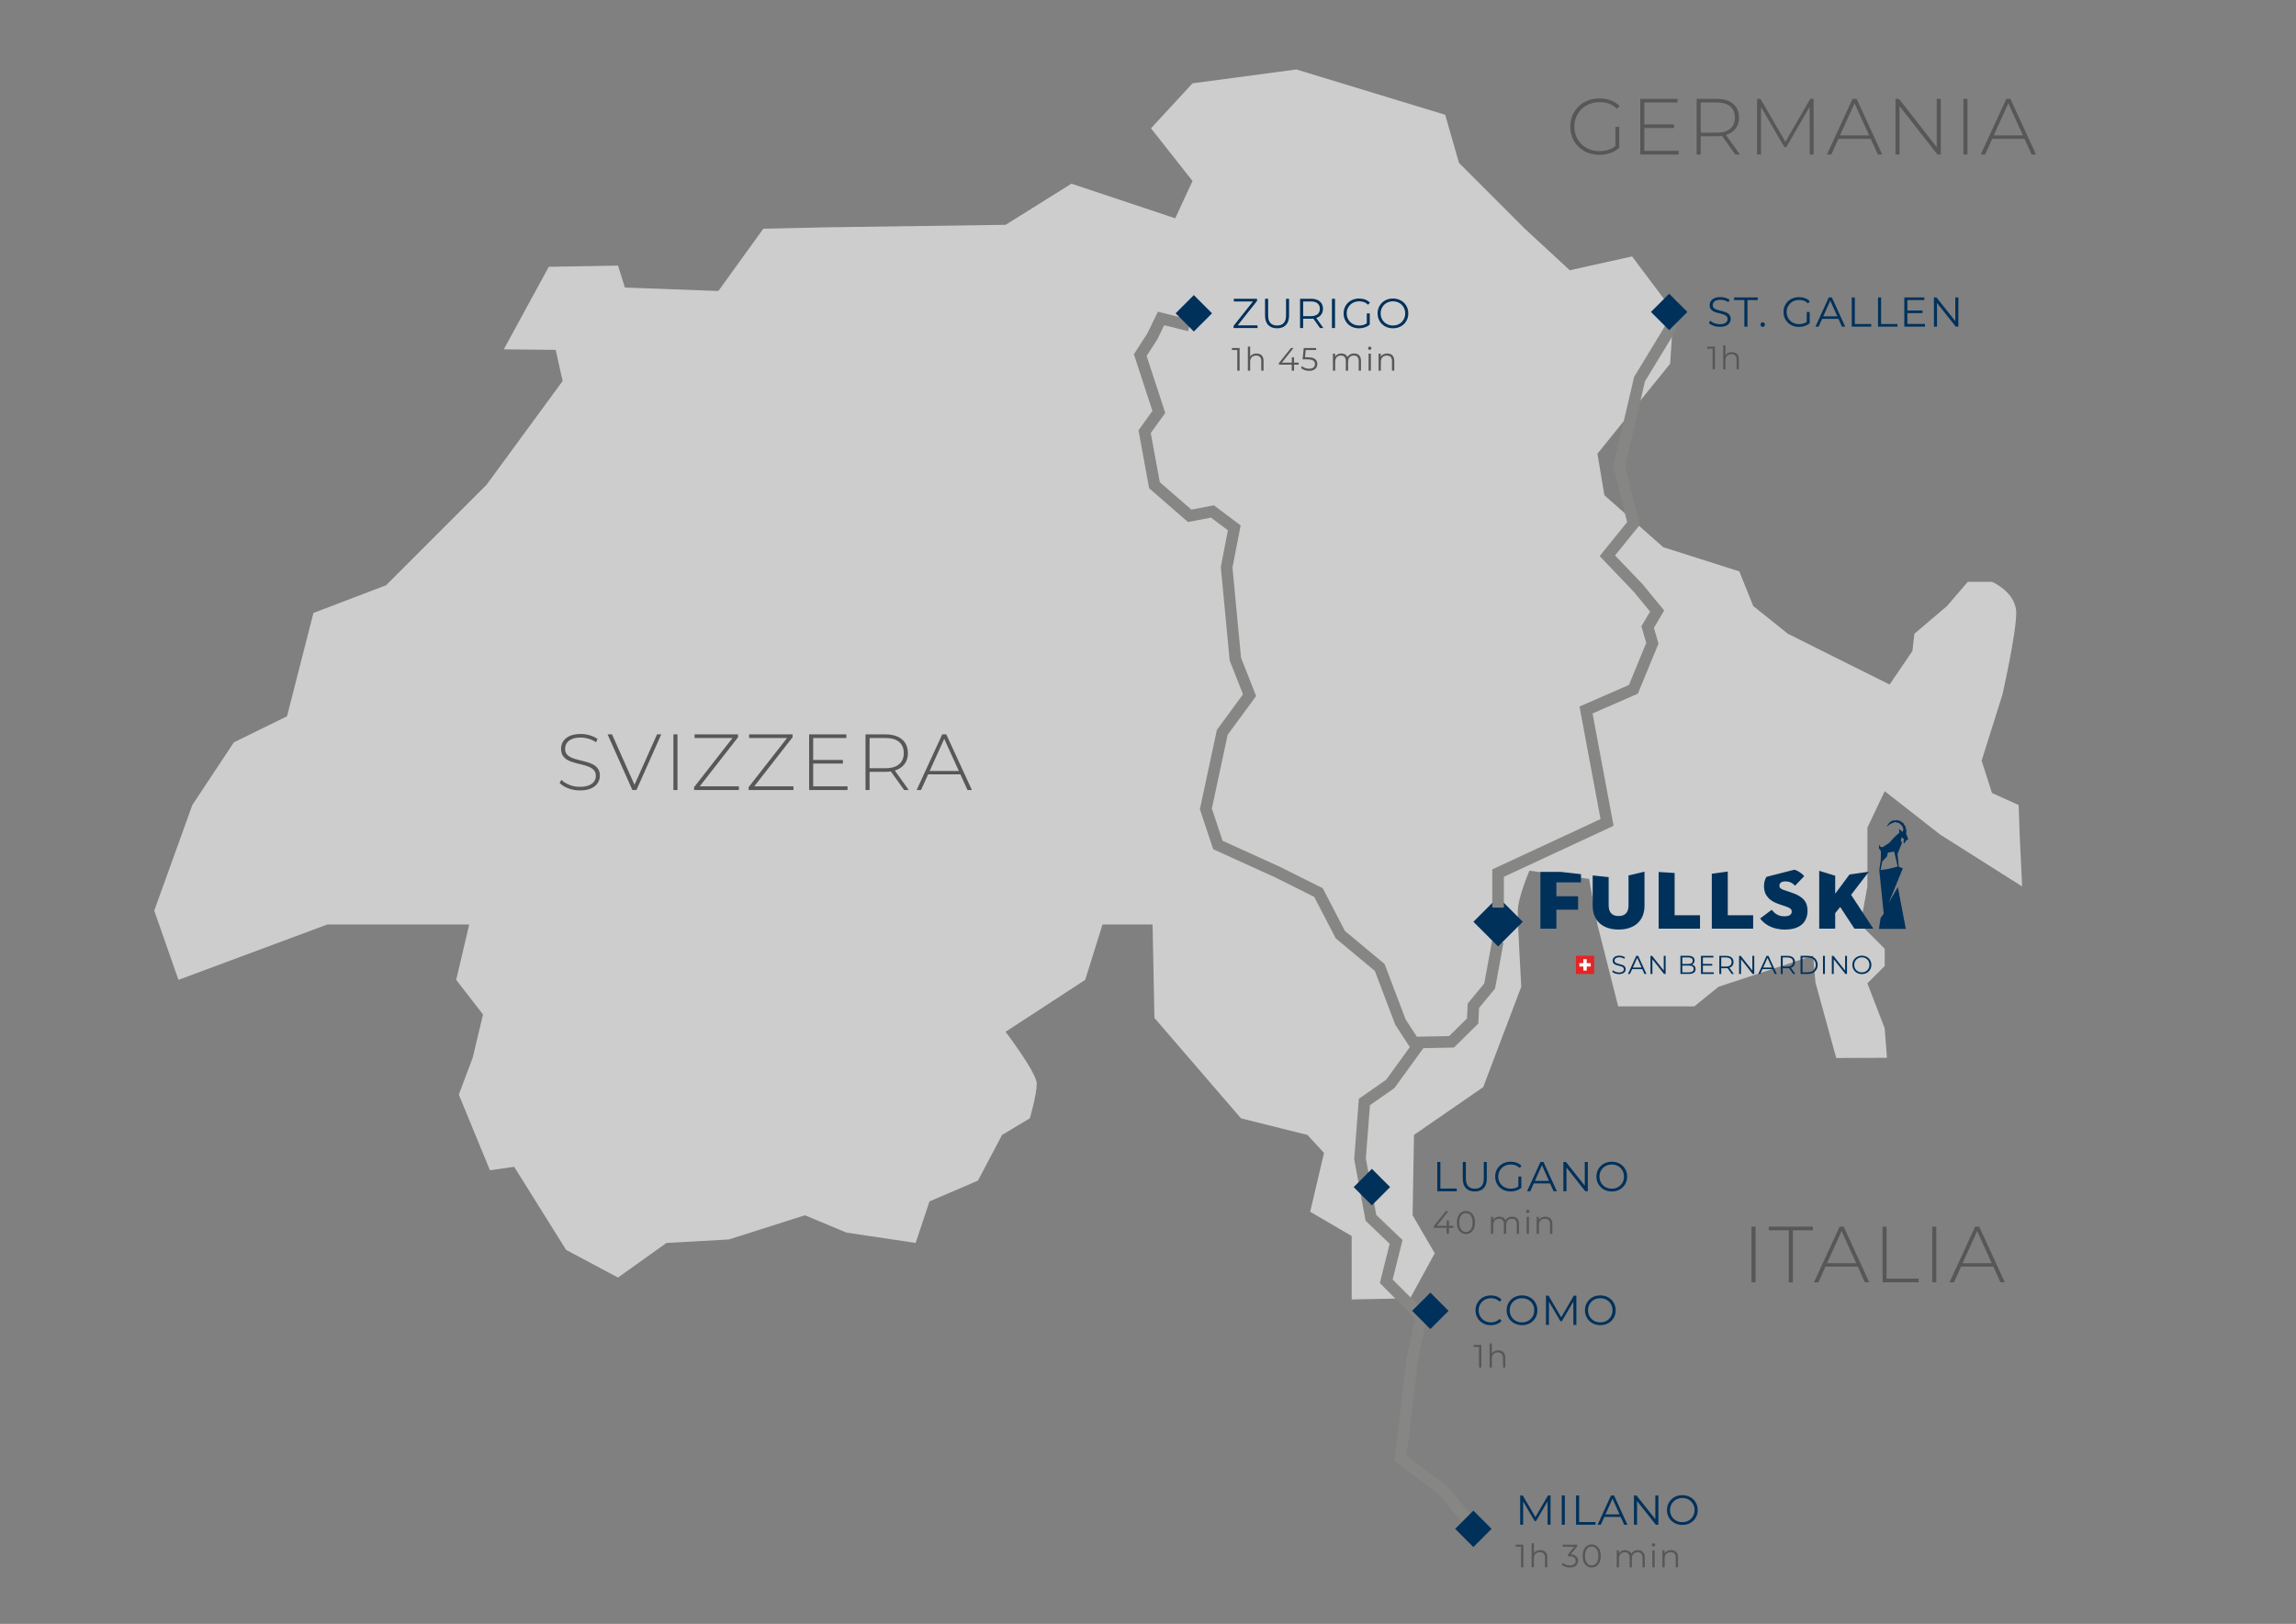 <?xml version="1.0" encoding="UTF-8"?>
<svg id="Livello_1" data-name="Livello 1" xmlns="http://www.w3.org/2000/svg" xmlns:xlink="http://www.w3.org/1999/xlink" viewBox="0 0 1190.55 841.89">
  <rect x="0" y="0" width="1190.55" height="841.89" fill="#808080" stroke="none"/>
  <defs>
    <style>
      .cls-1 {
        clip-path: url(#clippath-4);
      }

      .cls-2 {
        fill: #fff;
      }

      .cls-3, .cls-4 {
        fill: none;
      }

      .cls-5 {
        fill: #cdcdcd;
      }

      .cls-6 {
        clip-path: url(#clippath-1);
      }

      .cls-7 {
        clip-path: url(#clippath-5);
      }

      .cls-8 {
        clip-path: url(#clippath-3);
      }

      .cls-9 {
        fill: #585757;
      }

      .cls-4 {
        stroke: #868685;
        stroke-width: 6px;
      }

      .cls-10 {
        clip-path: url(#clippath-2);
      }

      .cls-11 {
        fill: #00315b;
      }

      .cls-12 {
        clip-path: url(#clippath);
      }

      .cls-13 {
        fill: #e52425;
      }
    </style>
    <clipPath id="clippath">
      <rect class="cls-3" width="1190.55" height="841.89"/>
    </clipPath>
    <clipPath id="clippath-1">
      <rect class="cls-3" width="1190.55" height="841.89"/>
    </clipPath>
    <clipPath id="clippath-2">
      <rect class="cls-3" width="1190.55" height="841.89"/>
    </clipPath>
    <clipPath id="clippath-3">
      <rect class="cls-3" width="1190.55" height="841.89"/>
    </clipPath>
    <clipPath id="clippath-4">
      <rect class="cls-3" width="1190.55" height="841.89"/>
    </clipPath>
    <clipPath id="clippath-5">
      <rect class="cls-3" width="1190.55" height="841.89"/>
    </clipPath>
  </defs>
  <g class="cls-12">
    <path class="cls-5" d="M968.3,509.78l8.97,23.33,1.18,15.3-26.31.1-10.77-39.18-1.22-13.9-49.03,16.15-12.56,10.17h-39.48l-10.77-42.46-4.31-23.63-30.93-4.25s-6.06,13.99-6.06,21.15,1.82,39.02,1.82,39.02l-19.74,52.04-35.89,24.77-.72,41.63,11.49,19.74-12.76,23.33-30.31.61-.02-32.91-21.51-12.56,7.18-30.51-8.63-9.33-34.45-8.61-44.86-52.04-.96-48.44h-25.96l-8.97,28.7-41.28,26.92s16.15,21.26,16.15,26.92-3.59,17.95-3.59,17.95l-14.39,8.61-12.52,23.69-25.12,10.77-7.18,21.54-35.89-5.38-21.54-8.97-39.48,12.56-32.3,1.79-25.12,17.95-26.92-14.36-26.92-43.07-12.56,1.79-16.15-39.21,7.18-19.07,5.38-22.48-13.92-17.95,6.74-28.7h-73.58l-77.17,28.7-12.56-35.89,19.74-54.74,21.54-32.51,27.57-13.52,13.7-53.57,37.69-14.36,52.04-52.04,39.48-53.84-3.59-16.15-26.92-.27,23.33-42.8,35.89-.61,3.59,11.37,48.45,1.79,23.33-32.3,34.1-.74,91.53-1.27,34.1-21.32,53.84,17.95,8.97-19.34-21.53-27.32,21.53-23.33,53.84-7.18,77.17,23.49,7.18,24.97,34.1,34.1,23.33,21.54,32.3-7.18,21.53,28.71-1.79,26.92-37.69,46.66,3.59,21.54,30.51,26.92,39.48,12.56,7.18,17.95,17.95,14.36,28.71,14.36,24.08,11.97,11.81-17.35,1.05-8.97,16.9-14.36,10.77-12.56h12.56s12.56,5.38,12.56,16.15-7.18,42.42-7.18,42.42l-10.77,34.16,5.38,16.74,13.83,6.28.52,15.26,1.27,26.92-42.54-26.92-28.71-22.45-8.97,18.86v30.51l-3.59,19.75,12.56,12.55v8.97l-8.97,8.97Z"/>
    <path class="cls-9" d="M498.85,401.46l-.7-1.77h-17.28l-.7,1.77h18.68ZM477.58,409.59l12.49-27.54h-.91l12.53,27.54h2.27l-13.28-28.86h-2.1l-13.28,28.86h2.27ZM450.9,381.59l-.95,1.03h9.2c3.1,0,5.46.68,7.07,2.04,1.61,1.36,2.41,3.29,2.41,5.79s-.8,4.4-2.41,5.77c-1.61,1.37-3.97,2.06-7.07,2.06h-9.2l.95.99v-17.69ZM471.23,409.59l-7.5-10.47h-2.39l7.5,10.47h2.39ZM450.9,409.59v-10.43l-.95.99h9.2c2.42,0,4.49-.39,6.23-1.18,1.73-.78,3.06-1.9,4-3.34.93-1.44,1.4-3.17,1.4-5.17s-.47-3.81-1.4-5.26c-.94-1.44-2.27-2.55-4-3.32-1.73-.77-3.81-1.15-6.23-1.15h-10.35v28.86h2.1ZM421.67,382.62h17.19v-1.9h-19.3v28.86h19.91v-1.9h-17.81v-25.07ZM421.42,395.86h15.63v-1.86h-15.63v1.86ZM411.44,409.59v-1.9h-21.23l.25.82,20.53-26.3v-1.49h-22.55v1.9h20.53l-.21-.83-20.57,26.31v1.48h23.25ZM383.16,409.59v-1.9h-21.23l.25.82,20.53-26.3v-1.49h-22.55v1.9h20.53l-.21-.83-20.57,26.31v1.48h23.25ZM351.29,380.73h-2.1v28.86h2.1v-28.86ZM330.02,409.59l12.86-28.86h-2.18l-12.33,27.58h1.28l-12.29-27.58h-2.31l12.86,28.86h2.1ZM306.54,408.74c1.53-.7,2.66-1.63,3.4-2.8.74-1.17,1.11-2.42,1.11-3.77,0-1.48-.33-2.69-.99-3.63-.66-.93-1.52-1.68-2.6-2.23-1.07-.55-2.24-1-3.51-1.34-1.26-.34-2.54-.67-3.83-.97-1.29-.3-2.47-.67-3.55-1.11-1.07-.44-1.93-1.03-2.58-1.77-.65-.74-.97-1.73-.97-2.97,0-1.07.29-2.04.87-2.91s1.47-1.56,2.68-2.08c1.21-.52,2.73-.78,4.58-.78,1.29,0,2.63.2,4.02.6,1.39.4,2.69,1.01,3.9,1.83l.78-1.69c-1.1-.8-2.43-1.43-3.98-1.9-1.55-.47-3.13-.7-4.72-.7-2.36,0-4.3.36-5.81,1.07-1.51.71-2.62,1.65-3.34,2.8-.71,1.15-1.07,2.42-1.07,3.79,0,1.51.32,2.74.97,3.69s1.51,1.7,2.58,2.25c1.07.55,2.25,1,3.55,1.34,1.29.34,2.57.67,3.83.97,1.26.3,2.43.67,3.51,1.11,1.07.44,1.94,1.03,2.6,1.77.66.74.99,1.73.99,2.97,0,1.04-.3,1.99-.89,2.84-.59.85-1.5,1.53-2.72,2.04-1.22.51-2.8.76-4.72.76s-3.74-.35-5.46-1.05c-1.72-.7-3.07-1.56-4.06-2.58l-.95,1.57c1.04,1.15,2.52,2.1,4.43,2.82,1.91.73,3.94,1.09,6.08,1.09,2.39,0,4.35-.35,5.88-1.05"/>
  </g>
  <path class="cls-9" d="M1034.46,656.68l-.7-1.77h-17.27l-.7,1.77h18.68ZM1013.18,664.8l12.49-27.54h-.91l12.53,27.54h2.27l-13.28-28.86h-2.1l-13.28,28.86h2.27ZM1004.03,635.94h-2.1v28.86h2.1v-28.86ZM994.88,664.8v-1.9h-16.62v-26.96h-2.1v28.86h18.72ZM964.16,656.68l-.7-1.77h-17.28l-.7,1.77h18.68ZM942.89,664.8l12.49-27.54h-.91l12.53,27.54h2.27l-13.28-28.86h-2.1l-13.28,28.86h2.27ZM929.65,664.8v-26.96h10.39v-1.9h-22.88v1.9h10.39v26.96h2.1ZM910.32,635.94h-2.1v28.86h2.1v-28.86Z"/>
  <g class="cls-6">
    <path class="cls-9" d="M1050.62,71.97l-.7-1.77h-17.28l-.7,1.77h18.68ZM1029.35,80.09l12.49-27.54h-.91l12.53,27.54h2.27l-13.28-28.86h-2.1l-13.28,28.86h2.27ZM1020.19,51.23h-2.1v28.86h2.1v-28.86ZM984.98,80.09v-26.26h-.95l20.61,26.26h1.73v-28.86h-2.1v26.26h.95l-20.57-26.26h-1.77v28.86h2.1ZM970.88,71.97l-.7-1.77h-17.27l-.7,1.77h18.68ZM949.61,80.09l12.49-27.54h-.91l12.53,27.54h2.27l-13.28-28.86h-2.1l-13.28,28.86h2.27ZM913.16,80.09v-25.69h-.62l12.7,21.85h1.03l12.66-21.85h-.58l.04,25.69h2.06l-.04-28.86h-1.73l-13.36,23.13h.95l-13.4-23.13h-1.77v28.86h2.06ZM881.87,52.1l-.95,1.03h9.19c3.11,0,5.46.68,7.07,2.04,1.61,1.36,2.41,3.29,2.41,5.79s-.8,4.4-2.41,5.77c-1.61,1.38-3.96,2.06-7.07,2.06h-9.19l.95.99v-17.69ZM902.2,80.09l-7.5-10.47h-2.39l7.5,10.47h2.39ZM881.87,80.09v-10.43l-.95.99h9.19c2.42,0,4.49-.39,6.23-1.17,1.73-.78,3.07-1.9,4-3.34.93-1.44,1.4-3.17,1.4-5.17s-.47-3.81-1.4-5.26c-.93-1.44-2.27-2.55-4-3.32-1.73-.77-3.81-1.15-6.23-1.15h-10.35v28.86h2.1ZM852.64,53.13h17.19v-1.9h-19.3v28.86h19.91v-1.9h-17.81v-25.07ZM852.39,66.36h15.63v-1.85h-15.63v1.85ZM839.65,76.59v-10.8h-2.02v10.6l2.02.21ZM835.01,79.37c1.8-.62,3.35-1.55,4.64-2.78l-1.19-1.61c-1.27,1.21-2.66,2.08-4.18,2.6-1.53.52-3.14.78-4.85.78-1.87,0-3.6-.32-5.2-.95-1.59-.63-2.98-1.53-4.16-2.68-1.18-1.16-2.1-2.5-2.74-4.04-.65-1.54-.97-3.22-.97-5.03s.32-3.49.97-5.03c.65-1.54,1.56-2.89,2.74-4.04,1.18-1.15,2.57-2.05,4.16-2.68,1.59-.63,3.33-.95,5.2-.95,1.76,0,3.39.26,4.89.78,1.5.52,2.88,1.4,4.14,2.64l1.32-1.4c-1.27-1.32-2.79-2.31-4.58-2.97-1.79-.66-3.72-.99-5.81-.99-2.2,0-4.21.36-6.04,1.09-1.83.73-3.43,1.75-4.8,3.07-1.38,1.32-2.43,2.86-3.18,4.64-.74,1.77-1.11,3.72-1.11,5.83s.37,4.06,1.11,5.83c.74,1.77,1.79,3.32,3.15,4.64,1.36,1.32,2.96,2.34,4.8,3.07,1.84.73,3.85,1.09,6.02,1.09,1.98,0,3.87-.31,5.67-.93"/>
  </g>
  <polyline class="cls-4" points="616.77 168.79 602.03 165.1 597.5 174.46 591.26 184.09 600.9 213.57 593.53 223.78 598.63 251.56 616.89 267.43 628.68 265.17 640.02 273.67 636.05 294.08 640.57 341.7 647.95 360.41 633.78 379.69 625.28 419.37 631.51 438.08 662.69 452.25 683.67 462.74 695.01 484.57 715.42 501.57 726.19 529.92 734.69 542.96 720.91 561.95 707.48 571.31 705.21 600.79 710.88 631.4 723.92 643.87 718.82 664.28 736.96 682.44 732.25 705.1 726.19 756.13 748.3 772.57 764 791.75"/>
  <polyline class="cls-4" points="776.65 488.25 772.43 511.21 764 521.42 763.61 529.35 752.66 540.13 734.69 540.48"/>
  <g class="cls-10">
    <path class="cls-11" d="M807.04,457.46h12.75v-4.26l-10.47-1.17h-10.57v29.43h8.29v-9.84h11.25v-6.97h-11.25v-7.2ZM852.73,469.49v-17.57l-8.29,1.96v15.52c0,3.51-1.64,5.51-5.15,5.51s-5.15-2-5.15-5.51v-14.66l-8.29-.87v15.62c0,8.33,5.69,12.43,13.44,12.43s13.44-4.1,13.44-12.43M860.06,481.47h21.45v-6.97h-13.16v-21.91l-8.29-.51v29.39ZM887.62,481.47h21.45v-6.97h-13.16v-22.65h-.02s-8.27,1.14-8.27,1.14v28.48ZM922.69,459.1c0-1.23,1-2.14,3.01-2.14,2.46,0,3.83.91,5.1,2.23l4.74-4.96c-1.13-1.33-2.72-2.58-5.06-3.35l-14.49,3.7c-.83,1.31-1.31,2.91-1.31,4.8,0,5.1,3.19,7.83,7.7,9.34l3.64,1.23c2.05.68,3.05,1.32,3.05,2.64,0,1.73-1.46,2.46-3.92,2.46-3.1,0-4.96-1.5-6.47-3.37l-6.01,4.51c1.91,2.55,5.88,5.74,12.84,5.74,8.2,0,11.75-4.1,11.75-9.79,0-4.37-2.09-7.33-8.29-9.38l-4.1-1.37c-1.5-.5-2.19-1.09-2.19-2.28M959.03,453.38l-7.42,9.96v-9.33l-8.29-2.55v30.01h8.29v-8.06c.87-1.05,2.64-3.19,2.6-3.19l7.38,11.25h9.79l-11.52-17.54,9.2-11.99-10.02,1.44Z"/>
  </g>
  <polygon class="cls-11" points="984.61 449.72 983.94 442.66 986.21 437.07 985.71 435.87 985.96 434.05 987.3 435.05 987 436.47 987.3 437.48 988.29 435.84 989.49 435.05 988.43 432.34 988.5 429.83 987.86 429.73 988.33 429.28 987.62 427.75 987.13 427.72 987.35 427.28 986.38 426.3 985.96 426.5 985.99 426.01 984.7 425.39 984.35 425.68 984.19 425.24 982.67 425.24 982.46 425.63 982.17 425.24 980.72 425.67 980.74 426.17 980.37 425.86 979.1 427.24 978.34 428.66 980.12 427.19 982.6 426.19 984.79 426.73 986.35 428.19 986.95 429.83 986.66 431.32 984.65 429.79 984.9 431.65 982.1 434.2 979.66 436.97 976.16 439.24 974.89 438.95 974.36 437.77 974.3 439.77 975.33 441.33 975.22 446.05 974.47 451.16 975.15 451.16 976.03 446.58 978.45 444.1 978.94 442.05 982.19 441.49 984.2 450.15 983.35 449.59 984.61 449.72"/>
  <polygon class="cls-11" points="986.7 450.15 984.01 449.24 979.07 450.5 974.47 451.16 976.77 473.74 975.17 475.88 974.3 481.6 988.23 481.6 984.08 459.87 979.34 468.11 983.65 457.59 983.65 457.57 986.7 450.15"/>
  <rect class="cls-13" x="817.19" y="495.51" width="9.43" height="9.43"/>
  <rect class="cls-2" x="821.03" y="497.27" width="1.75" height="5.92"/>
  <rect class="cls-2" x="818.94" y="499.35" width="5.92" height="1.75"/>
  <g class="cls-8">
    <path class="cls-11" d="M965.44,504.13c-2.27,0-3.96-1.65-3.96-3.9s1.69-3.9,3.96-3.9,3.93,1.65,3.93,3.9-1.68,3.9-3.93,3.9M965.44,505.02c2.82,0,4.93-2.03,4.93-4.78s-2.11-4.78-4.93-4.78-4.94,2.04-4.94,4.78,2.09,4.78,4.94,4.78M956.75,495.54v7.63l-6.06-7.63h-.82v9.4h.99v-7.63l6.05,7.63h.82v-9.4h-.98ZM945.28,504.94h.99v-9.4h-.99v9.4ZM934.64,504.08v-7.68h2.78c2.5,0,4.11,1.58,4.11,3.84s-1.61,3.84-4.11,3.84h-2.78ZM933.65,504.94h3.83c3.01,0,5.04-1.93,5.04-4.7s-2.03-4.7-5.04-4.7h-3.83v9.4ZM926.89,501.11h-2.5v-4.72h2.5c1.88,0,2.88.86,2.88,2.36s-.99,2.35-2.88,2.35M930.91,504.94l-2.3-3.22c1.37-.44,2.15-1.48,2.15-2.95,0-2.02-1.45-3.22-3.84-3.22h-3.52v9.4h.99v-2.98h2.53c.27,0,.51-.01.75-.04l2.15,3.02h1.09ZM914.26,501.62l2.26-5.05,2.26,5.05h-4.51ZM920.26,504.94h1.05l-4.3-9.4h-.98l-4.3,9.4h1.03l1.13-2.51h5.24l1.13,2.51ZM908.66,495.54v7.63l-6.06-7.63h-.82v9.4h.99v-7.63l6.04,7.63h.82v-9.4h-.98ZM895.02,501.11h-2.5v-4.72h2.5c1.88,0,2.88.86,2.88,2.36s-.99,2.35-2.88,2.35M899.04,504.94l-2.3-3.22c1.37-.44,2.15-1.48,2.15-2.95,0-2.02-1.45-3.22-3.84-3.22h-3.52v9.4h.99v-2.98h2.52c.27,0,.51-.01.75-.04l2.15,3.02h1.09ZM883,504.08v-3.49h4.86v-.84h-4.86v-3.35h5.45v-.86h-6.44v9.4h6.65v-.86h-5.65ZM875.66,504.12h-3.32v-3.53h3.32c1.65,0,2.55.54,2.55,1.76s-.9,1.77-2.55,1.77M875.34,496.36c1.51,0,2.38.58,2.38,1.71s-.87,1.71-2.38,1.71h-3v-3.41h2.99ZM877.27,500.09c.86-.35,1.43-1.06,1.43-2.14,0-1.53-1.21-2.42-3.3-2.42h-4.05v9.4h4.32c2.35,0,3.53-.91,3.53-2.51,0-1.28-.72-2.07-1.93-2.34M862.71,495.54v7.63l-6.06-7.63h-.82v9.4h.99v-7.63l6.04,7.63h.82v-9.4h-.98ZM846.69,501.62l2.26-5.05,2.26,5.05h-4.51ZM852.69,504.94h1.05l-4.3-9.4h-.98l-4.3,9.4h1.03l1.13-2.51h5.24l1.13,2.51ZM839.47,505.02c2.4,0,3.5-1.18,3.5-2.56,0-3.42-5.79-1.87-5.79-4.45,0-.94.77-1.71,2.49-1.71.83,0,1.77.25,2.58.78l.34-.79c-.75-.52-1.85-.83-2.91-.83-2.39,0-3.46,1.19-3.46,2.58,0,3.48,5.79,1.89,5.79,4.47,0,.93-.77,1.67-2.53,1.67-1.24,0-2.43-.48-3.1-1.14l-.39.77c.7.73,2.08,1.22,3.49,1.22"/>
  </g>
  <rect class="cls-11" x="704.69" y="608.76" width="13.36" height="13.36" transform="translate(-226.83 683.27) rotate(-45)"/>
  <rect class="cls-11" x="735.01" y="672.92" width="13.36" height="13.36" transform="translate(-263.32 723.51) rotate(-45)"/>
  <rect class="cls-11" x="757.32" y="785.95" width="13.36" height="13.36" transform="translate(-336.71 772.38) rotate(-45)"/>
  <g class="cls-1">
    <path class="cls-11" d="M833.23,615.81c-.78-.31-1.46-.75-2.04-1.32-.58-.57-1.03-1.24-1.34-2-.32-.77-.48-1.6-.48-2.49s.16-1.74.48-2.5c.32-.76.77-1.42,1.34-1.99.58-.57,1.26-1.01,2.04-1.32.78-.31,1.62-.47,2.53-.47s1.75.16,2.52.47c.77.31,1.44.75,2.01,1.32.57.57,1.02,1.24,1.33,1.99.32.76.48,1.59.48,2.5s-.16,1.74-.48,2.5c-.32.76-.76,1.42-1.33,1.99-.57.57-1.24,1.01-2.01,1.32-.77.31-1.61.47-2.52.47s-1.76-.15-2.53-.47M838.93,617.14c.97-.38,1.81-.92,2.52-1.61.72-.69,1.27-1.51,1.67-2.45.4-.94.6-1.96.6-3.08s-.2-2.14-.6-3.08c-.4-.94-.95-1.75-1.67-2.45-.71-.69-1.56-1.23-2.52-1.61-.97-.38-2.02-.57-3.16-.57s-2.22.19-3.18.57c-.97.38-1.81.92-2.52,1.62-.72.7-1.27,1.52-1.67,2.45-.4.93-.6,1.95-.6,3.07s.2,2.13.6,3.07c.4.93.95,1.75,1.67,2.45.71.7,1.56,1.24,2.53,1.62.97.38,2.03.57,3.17.57s2.2-.19,3.16-.57M812.26,617.58v-13.17h-.69l10.44,13.17h1.32v-15.17h-1.58v13.17h.69l-10.46-13.17h-1.32v15.17h1.6ZM804.33,613.53l-.48-1.3h-8.82l-.48,1.3h9.77ZM793.5,617.58l6.37-14.23h-.65l6.37,14.23h1.69l-6.93-15.17h-1.58l-6.93,15.17h1.67ZM788.86,615.78v-5.79h-1.54v5.59l1.54.2ZM786.33,617.22c.97-.32,1.81-.8,2.53-1.44l-.91-1.21c-.65.62-1.36,1.06-2.13,1.32-.77.26-1.59.39-2.46.39-.92,0-1.78-.15-2.57-.47-.79-.31-1.47-.75-2.06-1.32-.59-.57-1.04-1.24-1.36-2-.33-.77-.49-1.6-.49-2.49s.16-1.74.49-2.5.78-1.42,1.36-1.99c.59-.57,1.27-1.01,2.06-1.32.79-.31,1.65-.47,2.59-.47.88,0,1.7.14,2.47.41.77.28,1.47.73,2.1,1.37l1-1.02c-.68-.74-1.5-1.29-2.46-1.65-.96-.36-2.02-.54-3.17-.54s-2.22.19-3.2.57c-.97.38-1.82.92-2.54,1.61-.72.69-1.28,1.51-1.68,2.45-.4.94-.6,1.96-.6,3.08s.2,2.14.6,3.08c.4.94.95,1.76,1.67,2.45.71.69,1.56,1.23,2.53,1.61.98.38,2.04.57,3.2.57,1.05,0,2.07-.16,3.03-.49M769.29,616.04c1.1-1.11,1.66-2.76,1.66-4.94v-8.69h-1.56v8.62c0,1.79-.4,3.11-1.21,3.97-.81.85-1.96,1.28-3.45,1.28s-2.61-.43-3.42-1.28c-.81-.85-1.21-2.17-1.21-3.97v-8.62h-1.6v8.69c0,2.18.56,3.83,1.67,4.94s2.64,1.67,4.57,1.67,3.46-.56,4.56-1.67M755.37,617.58v-1.39h-8.49v-13.78h-1.6v15.17h10.1Z"/>
    <path class="cls-11" d="M827.28,685.13c-.78-.31-1.46-.75-2.04-1.32-.58-.57-1.03-1.24-1.34-2-.32-.76-.48-1.6-.48-2.49s.16-1.74.48-2.5c.32-.76.77-1.42,1.34-1.99.58-.57,1.26-1.01,2.04-1.32.78-.31,1.62-.46,2.53-.46s1.75.15,2.52.46c.77.31,1.44.75,2.02,1.32.57.57,1.01,1.24,1.33,1.99.32.76.48,1.59.48,2.5s-.16,1.74-.48,2.5c-.32.76-.76,1.42-1.33,1.99-.57.57-1.24,1.01-2.02,1.32-.77.31-1.61.46-2.52.46s-1.76-.15-2.53-.46M832.98,686.45c.97-.38,1.81-.92,2.52-1.61.71-.69,1.27-1.51,1.67-2.45.4-.94.6-1.96.6-3.08s-.2-2.14-.6-3.08c-.4-.94-.95-1.75-1.67-2.45-.72-.69-1.56-1.23-2.52-1.61-.97-.38-2.02-.57-3.16-.57s-2.22.19-3.18.57-1.81.92-2.52,1.62c-.72.7-1.27,1.52-1.67,2.45-.4.93-.6,1.95-.6,3.07s.2,2.13.6,3.06c.4.93.95,1.75,1.67,2.45.71.7,1.56,1.24,2.53,1.62.98.38,2.03.57,3.17.57s2.2-.19,3.16-.57M803.17,686.89v-12.76h-.41l6.37,10.83h.76l6.33-10.83h-.37v12.76h1.54v-15.17h-1.32l-6.87,11.83h.69l-6.93-11.83h-1.32v15.17h1.54ZM786.68,685.13c-.78-.31-1.46-.75-2.04-1.32-.58-.57-1.03-1.24-1.34-2-.32-.76-.48-1.6-.48-2.49s.16-1.74.48-2.5c.32-.76.76-1.42,1.34-1.99.58-.57,1.26-1.01,2.04-1.32.78-.31,1.62-.46,2.54-.46s1.75.15,2.52.46c.77.31,1.44.75,2.02,1.32.57.57,1.01,1.24,1.33,1.99.32.76.48,1.59.48,2.5s-.16,1.74-.48,2.5c-.32.76-.76,1.42-1.33,1.99-.57.57-1.24,1.01-2.02,1.32-.77.31-1.61.46-2.52.46s-1.76-.15-2.54-.46M792.38,686.45c.97-.38,1.81-.92,2.52-1.61.72-.69,1.27-1.51,1.67-2.45.4-.94.6-1.96.6-3.08s-.2-2.14-.6-3.08c-.4-.94-.95-1.75-1.67-2.45-.71-.69-1.56-1.23-2.52-1.61-.97-.38-2.02-.57-3.16-.57s-2.22.19-3.18.57c-.97.38-1.81.92-2.52,1.62-.72.7-1.27,1.52-1.67,2.45-.4.93-.6,1.95-.6,3.07s.2,2.13.6,3.06c.4.93.95,1.75,1.67,2.45.71.7,1.56,1.24,2.53,1.62.97.38,2.03.57,3.17.57s2.2-.19,3.16-.57M776.17,686.46c.97-.38,1.78-.93,2.45-1.67l-1.02-1.02c-.62.63-1.31,1.1-2.06,1.39-.75.29-1.56.43-2.43.43-.91,0-1.76-.15-2.53-.46-.78-.31-1.46-.75-2.04-1.32-.58-.57-1.03-1.24-1.35-1.99-.33-.76-.49-1.59-.49-2.5s.16-1.74.49-2.5c.33-.76.78-1.42,1.35-1.99.58-.57,1.26-1.01,2.04-1.32.78-.31,1.62-.46,2.53-.46s1.68.14,2.43.42c.75.28,1.44.74,2.06,1.38l1.02-1.02c-.66-.74-1.48-1.29-2.45-1.66-.97-.37-2-.55-3.1-.55s-2.2.19-3.16.57c-.97.38-1.81.92-2.52,1.61-.71.69-1.27,1.51-1.67,2.45-.4.94-.6,1.97-.6,3.08s.2,2.14.6,3.08c.4.94.95,1.76,1.66,2.45.71.69,1.54,1.23,2.51,1.61.97.38,2.02.57,3.16.57s2.15-.19,3.12-.56"/>
    <path class="cls-11" d="M869.82,788.71c-.78-.31-1.46-.75-2.04-1.32-.58-.57-1.03-1.24-1.34-2-.32-.77-.48-1.6-.48-2.49s.16-1.74.48-2.5c.32-.76.77-1.42,1.34-1.99.58-.57,1.26-1.01,2.04-1.32.78-.31,1.62-.47,2.53-.47s1.75.16,2.52.47c.77.31,1.44.75,2.02,1.32.57.57,1.02,1.24,1.33,1.99.32.76.48,1.59.48,2.5s-.16,1.74-.48,2.5c-.32.76-.76,1.42-1.33,1.99-.57.57-1.24,1.01-2.02,1.32-.77.31-1.61.47-2.52.47s-1.76-.15-2.53-.47M875.52,790.03c.97-.38,1.81-.92,2.52-1.61s1.27-1.51,1.67-2.45c.4-.94.6-1.96.6-3.08s-.2-2.14-.6-3.08c-.4-.94-.95-1.75-1.67-2.45-.72-.69-1.56-1.23-2.52-1.61-.97-.38-2.02-.58-3.16-.58s-2.22.19-3.18.58c-.97.38-1.81.92-2.52,1.62-.71.7-1.27,1.52-1.67,2.45-.4.93-.6,1.95-.6,3.06s.2,2.13.6,3.07c.4.93.95,1.75,1.67,2.45.71.7,1.56,1.24,2.53,1.62.98.38,2.03.57,3.17.57s2.2-.19,3.16-.57M848.85,790.48v-13.17h-.69l10.44,13.17h1.32v-15.17h-1.58v13.17h.69l-10.46-13.17h-1.32v15.17h1.6ZM840.92,786.43l-.48-1.3h-8.82l-.48,1.3h9.77ZM830.09,790.48l6.37-14.23h-.65l6.37,14.23h1.69l-6.93-15.17h-1.58l-6.93,15.17h1.67ZM827.32,790.48v-1.39h-8.49v-13.78h-1.6v15.17h10.1ZM811.42,775.31h-1.6v15.17h1.6v-15.17ZM789.79,790.48v-12.76h-.41l6.37,10.83h.76l6.33-10.83h-.37v12.76h1.54v-15.17h-1.32l-6.87,11.83h.69l-6.93-11.83h-1.32v15.17h1.54Z"/>
    <path class="cls-9" d="M799.1,631.33c-.62.36-1.06.87-1.34,1.5l.18.45v-2.42h-1.14v8.82h1.19v-4.64c0-.67.13-1.24.38-1.72.25-.48.61-.84,1.08-1.09.46-.25,1.01-.38,1.64-.38.84,0,1.49.24,1.96.71.47.48.7,1.18.7,2.11v5.01h1.19v-5.12c0-.85-.15-1.56-.46-2.12-.31-.56-.73-.98-1.28-1.25-.54-.28-1.17-.41-1.89-.41-.85,0-1.58.18-2.2.55M792.84,628.66c.16-.17.24-.38.24-.62s-.08-.43-.25-.59c-.17-.16-.38-.24-.62-.24s-.45.08-.62.24c-.17.16-.25.36-.25.6s.08.44.25.6c.17.17.38.25.62.25s.47-.08.63-.25M792.8,630.86h-1.19v8.82h1.19v-8.82ZM781.77,631.44c-.66.44-1.11,1.02-1.37,1.74l.47.18c-.18-.86-.57-1.51-1.18-1.94-.6-.43-1.34-.65-2.2-.65s-1.53.18-2.12.55c-.6.36-1.03.87-1.3,1.5l.18.42v-2.39h-1.14v8.82h1.19v-4.64c0-.67.12-1.24.36-1.72.24-.48.59-.84,1.03-1.09.45-.25.97-.38,1.56-.38.81,0,1.43.24,1.88.71.45.48.67,1.18.67,2.11v5.01h1.19v-4.64c0-.67.12-1.24.36-1.72.24-.48.58-.84,1.03-1.09.44-.25.97-.38,1.57-.38.81,0,1.43.24,1.87.71.44.48.66,1.18.66,2.11v5.01h1.19v-5.12c0-.85-.15-1.56-.45-2.12-.3-.56-.71-.98-1.24-1.25-.53-.28-1.16-.41-1.87-.41-.92,0-1.7.22-2.36.66M758.34,638.11c-.53-.38-.93-.92-1.23-1.65s-.44-1.61-.44-2.66.15-1.94.44-2.66c.29-.72.7-1.27,1.23-1.65.53-.38,1.13-.56,1.8-.56s1.3.19,1.81.56.92.92,1.21,1.65c.29.72.44,1.61.44,2.66s-.15,1.94-.44,2.66c-.29.72-.69,1.27-1.21,1.65-.52.38-1.12.56-1.81.56s-1.27-.19-1.8-.56M762.56,639.07c.71-.48,1.26-1.16,1.67-2.05.41-.89.61-1.96.61-3.22s-.21-2.33-.61-3.22c-.41-.89-.97-1.57-1.67-2.05-.71-.48-1.51-.71-2.42-.71s-1.71.24-2.42.71c-.71.48-1.26,1.16-1.66,2.05-.4.89-.6,1.96-.6,3.22s.2,2.33.6,3.22c.4.89.96,1.57,1.66,2.05.71.48,1.51.71,2.42.71s1.71-.24,2.42-.71M751.32,639.68v-6.89h-1.18v2.72l-.03,1.07v3.09h1.21ZM753.67,636.59v-1.07h-9.46l.65.2,6.18-7.79h-1.34l-6.23,7.79v.87h10.2Z"/>
    <path class="cls-9" d="M774.7,700.64c-.62.36-1.07.86-1.34,1.5l.23.45v-6.07h-1.19v12.47h1.19v-4.64c0-.67.13-1.25.38-1.72.25-.48.61-.84,1.08-1.09.47-.25,1.01-.38,1.64-.38.84,0,1.49.24,1.96.71.46.48.7,1.18.7,2.11v5.01h1.19v-5.12c0-.85-.15-1.56-.46-2.12s-.73-.98-1.28-1.25c-.54-.28-1.17-.41-1.89-.41-.85,0-1.59.18-2.2.55M768.13,709v-11.76h-3.98v1.07h3.31l-.54-.57v11.26h1.21Z"/>
    <path class="cls-9" d="M864.29,804.22c-.62.36-1.07.86-1.34,1.5l.18.45v-2.42h-1.14v8.82h1.19v-4.64c0-.67.13-1.25.38-1.72.25-.48.61-.84,1.08-1.09.46-.25,1.01-.38,1.64-.38.84,0,1.49.24,1.96.71.47.48.7,1.18.7,2.11v5.01h1.19v-5.12c0-.85-.15-1.56-.46-2.12-.31-.56-.73-.98-1.28-1.25-.54-.28-1.17-.41-1.89-.41-.85,0-1.59.18-2.2.55M858.03,801.56c.16-.17.24-.38.24-.62s-.08-.43-.25-.59c-.17-.16-.38-.24-.62-.24s-.45.08-.62.24c-.17.16-.25.36-.25.6s.08.44.25.6c.17.17.38.25.62.25s.47-.08.63-.25M857.99,803.76h-1.19v8.82h1.19v-8.82ZM846.96,804.34c-.66.44-1.11,1.02-1.37,1.74l.47.19c-.18-.86-.57-1.51-1.18-1.94-.61-.43-1.34-.65-2.2-.65s-1.53.18-2.12.55c-.6.36-1.03.86-1.3,1.5l.19.42v-2.39h-1.14v8.82h1.19v-4.64c0-.67.12-1.25.36-1.72.24-.48.59-.84,1.03-1.09.45-.25.97-.38,1.56-.38.81,0,1.43.24,1.88.71.45.48.67,1.18.67,2.11v5.01h1.19v-4.64c0-.67.12-1.25.36-1.72.24-.48.58-.84,1.03-1.09.44-.25.97-.38,1.57-.38.81,0,1.43.24,1.87.71.44.48.66,1.18.66,2.11v5.01h1.19v-5.12c0-.85-.15-1.56-.45-2.12-.3-.56-.71-.98-1.24-1.25-.53-.28-1.16-.41-1.87-.41-.92,0-1.71.22-2.36.66M823.54,811.01c-.53-.38-.93-.92-1.23-1.65-.29-.72-.44-1.61-.44-2.66s.15-1.94.44-2.66c.29-.72.7-1.27,1.23-1.65.53-.38,1.13-.56,1.8-.56s1.3.19,1.81.56.92.92,1.21,1.65c.29.72.44,1.61.44,2.66s-.15,1.94-.44,2.66c-.29.72-.7,1.27-1.21,1.65-.52.38-1.12.56-1.81.56s-1.27-.19-1.8-.56M827.75,811.97c.71-.48,1.26-1.16,1.67-2.05.41-.89.61-1.96.61-3.22s-.21-2.33-.61-3.22c-.41-.89-.97-1.57-1.67-2.05-.7-.48-1.51-.71-2.42-.71s-1.71.24-2.42.71c-.71.48-1.26,1.16-1.66,2.05-.4.89-.6,1.96-.6,3.22s.2,2.33.6,3.22c.4.89.96,1.57,1.66,2.05.7.48,1.51.71,2.42.71s1.71-.24,2.42-.71M816.39,812.23c.63-.3,1.11-.72,1.42-1.24.31-.53.47-1.12.47-1.78,0-.99-.35-1.79-1.05-2.42s-1.76-.94-3.17-.94h-.45l.59.39,3.63-4.55v-.86h-7.56v1.08h6.55l-.17-.47-3.63,4.55v.89h.84c1.1,0,1.9.21,2.41.64.51.43.77,1,.77,1.71s-.26,1.29-.78,1.71c-.52.43-1.27.64-2.24.64-.76,0-1.46-.13-2.11-.39-.64-.26-1.16-.58-1.54-.98l-.59.96c.46.46,1.07.83,1.82,1.1.76.27,1.56.41,2.41.41.95,0,1.74-.15,2.38-.45M796.49,804.22c-.62.36-1.07.86-1.34,1.5l.23.45v-6.07h-1.19v12.47h1.19v-4.64c0-.67.13-1.25.38-1.72.25-.48.61-.84,1.08-1.09.47-.25,1.01-.38,1.64-.38.84,0,1.49.24,1.96.71.46.48.7,1.18.7,2.11v5.01h1.19v-5.12c0-.85-.15-1.56-.46-2.12-.31-.56-.73-.98-1.28-1.25-.54-.28-1.17-.41-1.89-.41-.85,0-1.59.18-2.2.55M789.92,812.58v-11.76h-3.98v1.08h3.31l-.54-.57v11.26h1.21Z"/>
    <path class="cls-11" d="M1004.4,169.36v-13.17h-.69l10.44,13.17h1.32v-15.16h-1.58v13.17h.69l-10.46-13.17h-1.32v15.16h1.6ZM989.04,155.58h8.8v-1.39h-10.4v15.16h10.72v-1.39h-9.12v-12.39ZM988.86,162.34h8.02v-1.36h-8.02v1.36ZM983.9,169.36v-1.39h-8.49v-13.78h-1.6v15.16h10.1ZM970.28,169.36v-1.39h-8.49v-13.78h-1.6v15.16h10.1ZM953.85,165.31l-.48-1.3h-8.82l-.48,1.3h9.77ZM943.02,169.36l6.37-14.23h-.65l6.37,14.23h1.69l-6.93-15.16h-1.58l-6.93,15.16h1.67ZM938.39,167.56v-5.79h-1.54v5.59l1.54.2ZM935.85,169c.97-.33,1.81-.8,2.53-1.44l-.91-1.21c-.65.62-1.36,1.06-2.13,1.32s-1.59.39-2.46.39c-.92,0-1.78-.16-2.57-.47-.79-.31-1.47-.75-2.06-1.32-.59-.57-1.04-1.24-1.36-2s-.49-1.6-.49-2.49.16-1.74.49-2.5.78-1.42,1.36-1.99,1.27-1.01,2.06-1.32c.79-.31,1.65-.47,2.59-.47.88,0,1.7.14,2.47.41.77.27,1.46.73,2.1,1.36l1-1.02c-.68-.74-1.5-1.29-2.46-1.65-.96-.36-2.02-.54-3.17-.54s-2.22.19-3.2.57c-.97.38-1.82.92-2.54,1.61-.72.69-1.28,1.51-1.68,2.45-.4.94-.6,1.96-.6,3.08s.2,2.14.6,3.08c.4.94.95,1.76,1.67,2.45.71.69,1.56,1.23,2.53,1.61.97.38,2.04.57,3.2.57,1.05,0,2.07-.16,3.03-.49M914.83,169.12c.22-.23.34-.51.34-.85s-.11-.63-.34-.84c-.22-.22-.49-.33-.81-.33s-.59.11-.81.33c-.22.22-.34.5-.34.84s.11.61.34.85c.22.23.49.35.81.35s.59-.11.81-.35M906.11,169.36v-13.78h5.33v-1.39h-12.26v1.39h5.33v13.78h1.6ZM894.97,168.92c.83-.38,1.45-.89,1.85-1.52.4-.63.61-1.31.61-2.05,0-.79-.17-1.44-.51-1.93-.34-.49-.79-.89-1.34-1.18-.56-.3-1.16-.54-1.82-.73-.66-.19-1.32-.36-1.98-.52-.66-.16-1.27-.34-1.83-.54-.56-.2-1-.48-1.34-.85-.34-.36-.51-.84-.51-1.43,0-.52.14-.99.42-1.4.28-.41.72-.74,1.31-.99.59-.25,1.34-.37,2.25-.37.68,0,1.38.1,2.11.3.73.2,1.42.52,2.07.95l.54-1.28c-.61-.42-1.33-.75-2.17-.99-.84-.24-1.68-.36-2.53-.36-1.28,0-2.34.19-3.16.57-.82.38-1.43.89-1.83,1.52-.4.63-.6,1.32-.6,2.07,0,.81.17,1.46.51,1.96.34.5.79.9,1.34,1.2.56.3,1.17.55,1.83.73.66.18,1.33.35,1.99.51.66.16,1.27.34,1.82.55.55.21.99.49,1.33.86.34.36.51.84.51,1.43,0,.49-.14.94-.42,1.34-.28.4-.72.73-1.32.96-.6.24-1.38.36-2.33.36s-1.95-.18-2.85-.53c-.9-.35-1.62-.79-2.15-1.31l-.63,1.23c.56.58,1.36,1.05,2.39,1.42,1.03.37,2.11.55,3.24.55,1.3,0,2.36-.19,3.2-.57"/>
    <path class="cls-9" d="M895.82,183.11c-.62.36-1.07.86-1.34,1.5l.23.45v-6.07h-1.19v12.47h1.19v-4.64c0-.67.13-1.25.38-1.72.25-.48.61-.84,1.08-1.09.47-.25,1.01-.38,1.64-.38.84,0,1.49.24,1.96.71.46.48.7,1.18.7,2.11v5.01h1.19v-5.12c0-.85-.15-1.56-.46-2.12s-.73-.98-1.28-1.25c-.54-.28-1.17-.41-1.89-.41-.85,0-1.59.18-2.2.55M889.25,191.46v-11.76h-3.98v1.07h3.31l-.54-.57v11.26h1.21Z"/>
  </g>
  <rect class="cls-11" x="612.36" y="155.75" width="13.36" height="13.36" transform="translate(66.46 485.3) rotate(-45)"/>
  <g class="cls-7">
    <path class="cls-11" d="M719.76,168.3c-.78-.31-1.46-.75-2.04-1.32-.58-.57-1.03-1.24-1.34-2-.32-.77-.48-1.6-.48-2.49s.16-1.74.48-2.5c.32-.76.77-1.42,1.34-1.99.58-.57,1.26-1.01,2.04-1.32.78-.31,1.62-.47,2.54-.47s1.75.16,2.52.47c.77.31,1.44.75,2.02,1.32s1.01,1.23,1.33,1.99.48,1.59.48,2.5-.16,1.74-.48,2.5c-.32.76-.76,1.42-1.33,1.99-.57.57-1.24,1.01-2.02,1.32-.77.31-1.61.47-2.52.47s-1.76-.15-2.54-.47M725.46,169.62c.97-.38,1.81-.92,2.52-1.61.72-.69,1.27-1.51,1.67-2.45.4-.94.6-1.96.6-3.08s-.2-2.14-.6-3.08c-.4-.94-.95-1.75-1.67-2.45-.71-.69-1.56-1.23-2.52-1.61-.97-.38-2.02-.58-3.16-.58s-2.22.19-3.18.58c-.97.38-1.81.92-2.52,1.62-.71.7-1.27,1.52-1.67,2.45-.4.93-.6,1.95-.6,3.07s.2,2.13.6,3.07c.4.93.95,1.75,1.67,2.45.72.7,1.56,1.24,2.54,1.62.97.38,2.03.57,3.17.57s2.19-.19,3.16-.57M710.27,168.27v-5.78h-1.54v5.59l1.54.2ZM707.74,169.71c.97-.32,1.81-.8,2.53-1.44l-.91-1.21c-.65.62-1.36,1.06-2.13,1.32-.77.26-1.59.39-2.46.39-.92,0-1.78-.15-2.57-.47-.79-.31-1.47-.75-2.06-1.32-.58-.57-1.04-1.24-1.36-2-.33-.77-.49-1.6-.49-2.49s.16-1.74.49-2.5.78-1.42,1.36-1.99c.59-.57,1.27-1.01,2.06-1.32.79-.31,1.65-.47,2.59-.47.88,0,1.7.14,2.47.41.77.27,1.47.73,2.1,1.36l1-1.02c-.68-.74-1.5-1.29-2.46-1.65-.96-.36-2.02-.54-3.17-.54s-2.22.19-3.2.58c-.97.38-1.82.92-2.55,1.61-.72.69-1.28,1.51-1.68,2.45-.4.94-.59,1.96-.59,3.08s.2,2.14.59,3.08c.4.94.95,1.76,1.67,2.45.71.69,1.56,1.23,2.53,1.61.97.38,2.04.57,3.2.57,1.05,0,2.07-.16,3.03-.49M692.25,154.9h-1.6v15.17h1.6v-15.17ZM675.72,155.53l-.71.76h4.74c1.52,0,2.67.33,3.46,1,.79.66,1.18,1.6,1.18,2.82s-.39,2.13-1.18,2.79c-.79.66-1.94,1-3.46,1h-4.74l.71.76v-9.12ZM686.22,170.07l-3.92-5.5h-1.73l3.9,5.5h1.76ZM675.72,170.07v-5.55l-.71.74h4.79c1.29,0,2.39-.21,3.32-.62.92-.41,1.64-1,2.13-1.78.5-.77.75-1.69.75-2.76s-.25-2.03-.75-2.81c-.5-.77-1.21-1.36-2.13-1.78-.92-.41-2.03-.62-3.32-.62h-5.68v15.17h1.6ZM666.76,168.53c1.1-1.11,1.66-2.76,1.66-4.94v-8.69h-1.56v8.62c0,1.79-.41,3.11-1.21,3.97-.81.85-1.96,1.28-3.45,1.28s-2.61-.43-3.42-1.28c-.81-.85-1.21-2.17-1.21-3.97v-8.62h-1.6v8.69c0,2.18.56,3.83,1.67,4.94,1.11,1.11,2.63,1.67,4.57,1.67s3.46-.56,4.56-1.67M652.06,170.07v-1.39h-10.96l.2.61,10.51-13.28v-1.1h-12.02v1.39h10.55l-.17-.61-10.53,13.28v1.1h12.44Z"/>
    <path class="cls-9" d="M717.14,183.82c-.62.36-1.06.86-1.34,1.5l.18.45v-2.42h-1.14v8.82h1.19v-4.64c0-.67.13-1.25.38-1.72.25-.48.61-.84,1.07-1.09.47-.25,1.01-.38,1.64-.38.84,0,1.49.24,1.96.71.46.48.7,1.18.7,2.11v5.01h1.19v-5.12c0-.85-.16-1.56-.46-2.12-.31-.56-.73-.98-1.28-1.25-.54-.28-1.17-.41-1.89-.41-.85,0-1.58.18-2.2.55M710.88,181.15c.16-.17.24-.38.24-.62s-.08-.43-.25-.59c-.17-.16-.38-.24-.62-.24s-.45.08-.62.24c-.17.16-.25.36-.25.6s.08.44.25.6.38.25.62.25.47-.08.63-.25M710.84,183.35h-1.19v8.82h1.19v-8.82ZM699.81,183.93c-.66.44-1.11,1.02-1.37,1.74l.47.18c-.18-.86-.57-1.51-1.18-1.94-.6-.43-1.34-.65-2.2-.65-.82,0-1.53.18-2.12.55s-1.03.86-1.3,1.5l.18.42v-2.39h-1.14v8.82h1.19v-4.64c0-.67.12-1.25.36-1.72.24-.48.59-.84,1.03-1.09.45-.25.97-.38,1.56-.38.81,0,1.43.24,1.88.71.45.48.67,1.18.67,2.11v5.01h1.19v-4.64c0-.67.12-1.25.36-1.72.24-.48.58-.84,1.03-1.09.44-.25.97-.38,1.57-.38.81,0,1.43.24,1.87.71.44.48.66,1.18.66,2.11v5.01h1.19v-5.12c0-.85-.15-1.56-.45-2.12-.3-.56-.71-.98-1.24-1.25-.53-.28-1.16-.41-1.87-.41-.92,0-1.71.22-2.36.66M681.2,191.8c.63-.31,1.1-.74,1.41-1.28.31-.54.47-1.15.47-1.81,0-.69-.16-1.3-.48-1.82-.32-.52-.84-.93-1.55-1.22-.72-.29-1.67-.44-2.86-.44h-2.2l.62.6.52-4.94-.62.59h5.95v-1.07h-6.43l-.6,5.9h2.5c1,0,1.78.1,2.35.3.57.2.98.48,1.22.85.24.36.36.8.36,1.3,0,.72-.26,1.3-.78,1.74-.52.44-1.28.66-2.28.66-.75,0-1.45-.13-2.09-.39-.64-.26-1.15-.58-1.52-.97l-.59.96c.45.46,1.05.83,1.81,1.1.76.28,1.56.41,2.4.41.96,0,1.76-.16,2.39-.47M671.01,192.17v-6.89h-1.18v2.72l-.03,1.08v3.09h1.21ZM673.36,189.08v-1.08h-9.46l.66.2,6.18-7.79h-1.34l-6.23,7.79v.87h10.2ZM649.35,183.82c-.62.36-1.07.86-1.34,1.5l.23.45v-6.07h-1.19v12.47h1.19v-4.64c0-.67.13-1.25.38-1.72.25-.48.61-.84,1.08-1.09.47-.25,1.01-.38,1.64-.38.84,0,1.49.24,1.96.71.46.48.7,1.18.7,2.11v5.01h1.19v-5.12c0-.85-.15-1.56-.46-2.12s-.73-.98-1.28-1.25c-.54-.28-1.17-.41-1.89-.41-.85,0-1.58.18-2.2.55M642.78,192.17v-11.76h-3.98v1.07h3.31l-.54-.57v11.26h1.21Z"/>
  </g>
  <rect class="cls-11" x="767.75" y="468.84" width="18.11" height="18.11" transform="translate(-110.4 689.25) rotate(-45)"/>
  <polyline class="cls-4" points="867.36 154.75 867.36 154.75 866.14 170.27 850.17 196.52 839.61 241.59 846.98 271.43 833.47 288.14 849.44 304.84 859.27 316.78 854.35 325.13 856.81 333.49 846.98 357.36 822.41 368.1 833.31 426.39 776.8 452.65 776.8 470.55"/>
  <rect class="cls-11" x="858.83" y="155.04" width="13.36" height="13.36" transform="translate(139.15 659.38) rotate(-45)"/>
</svg>